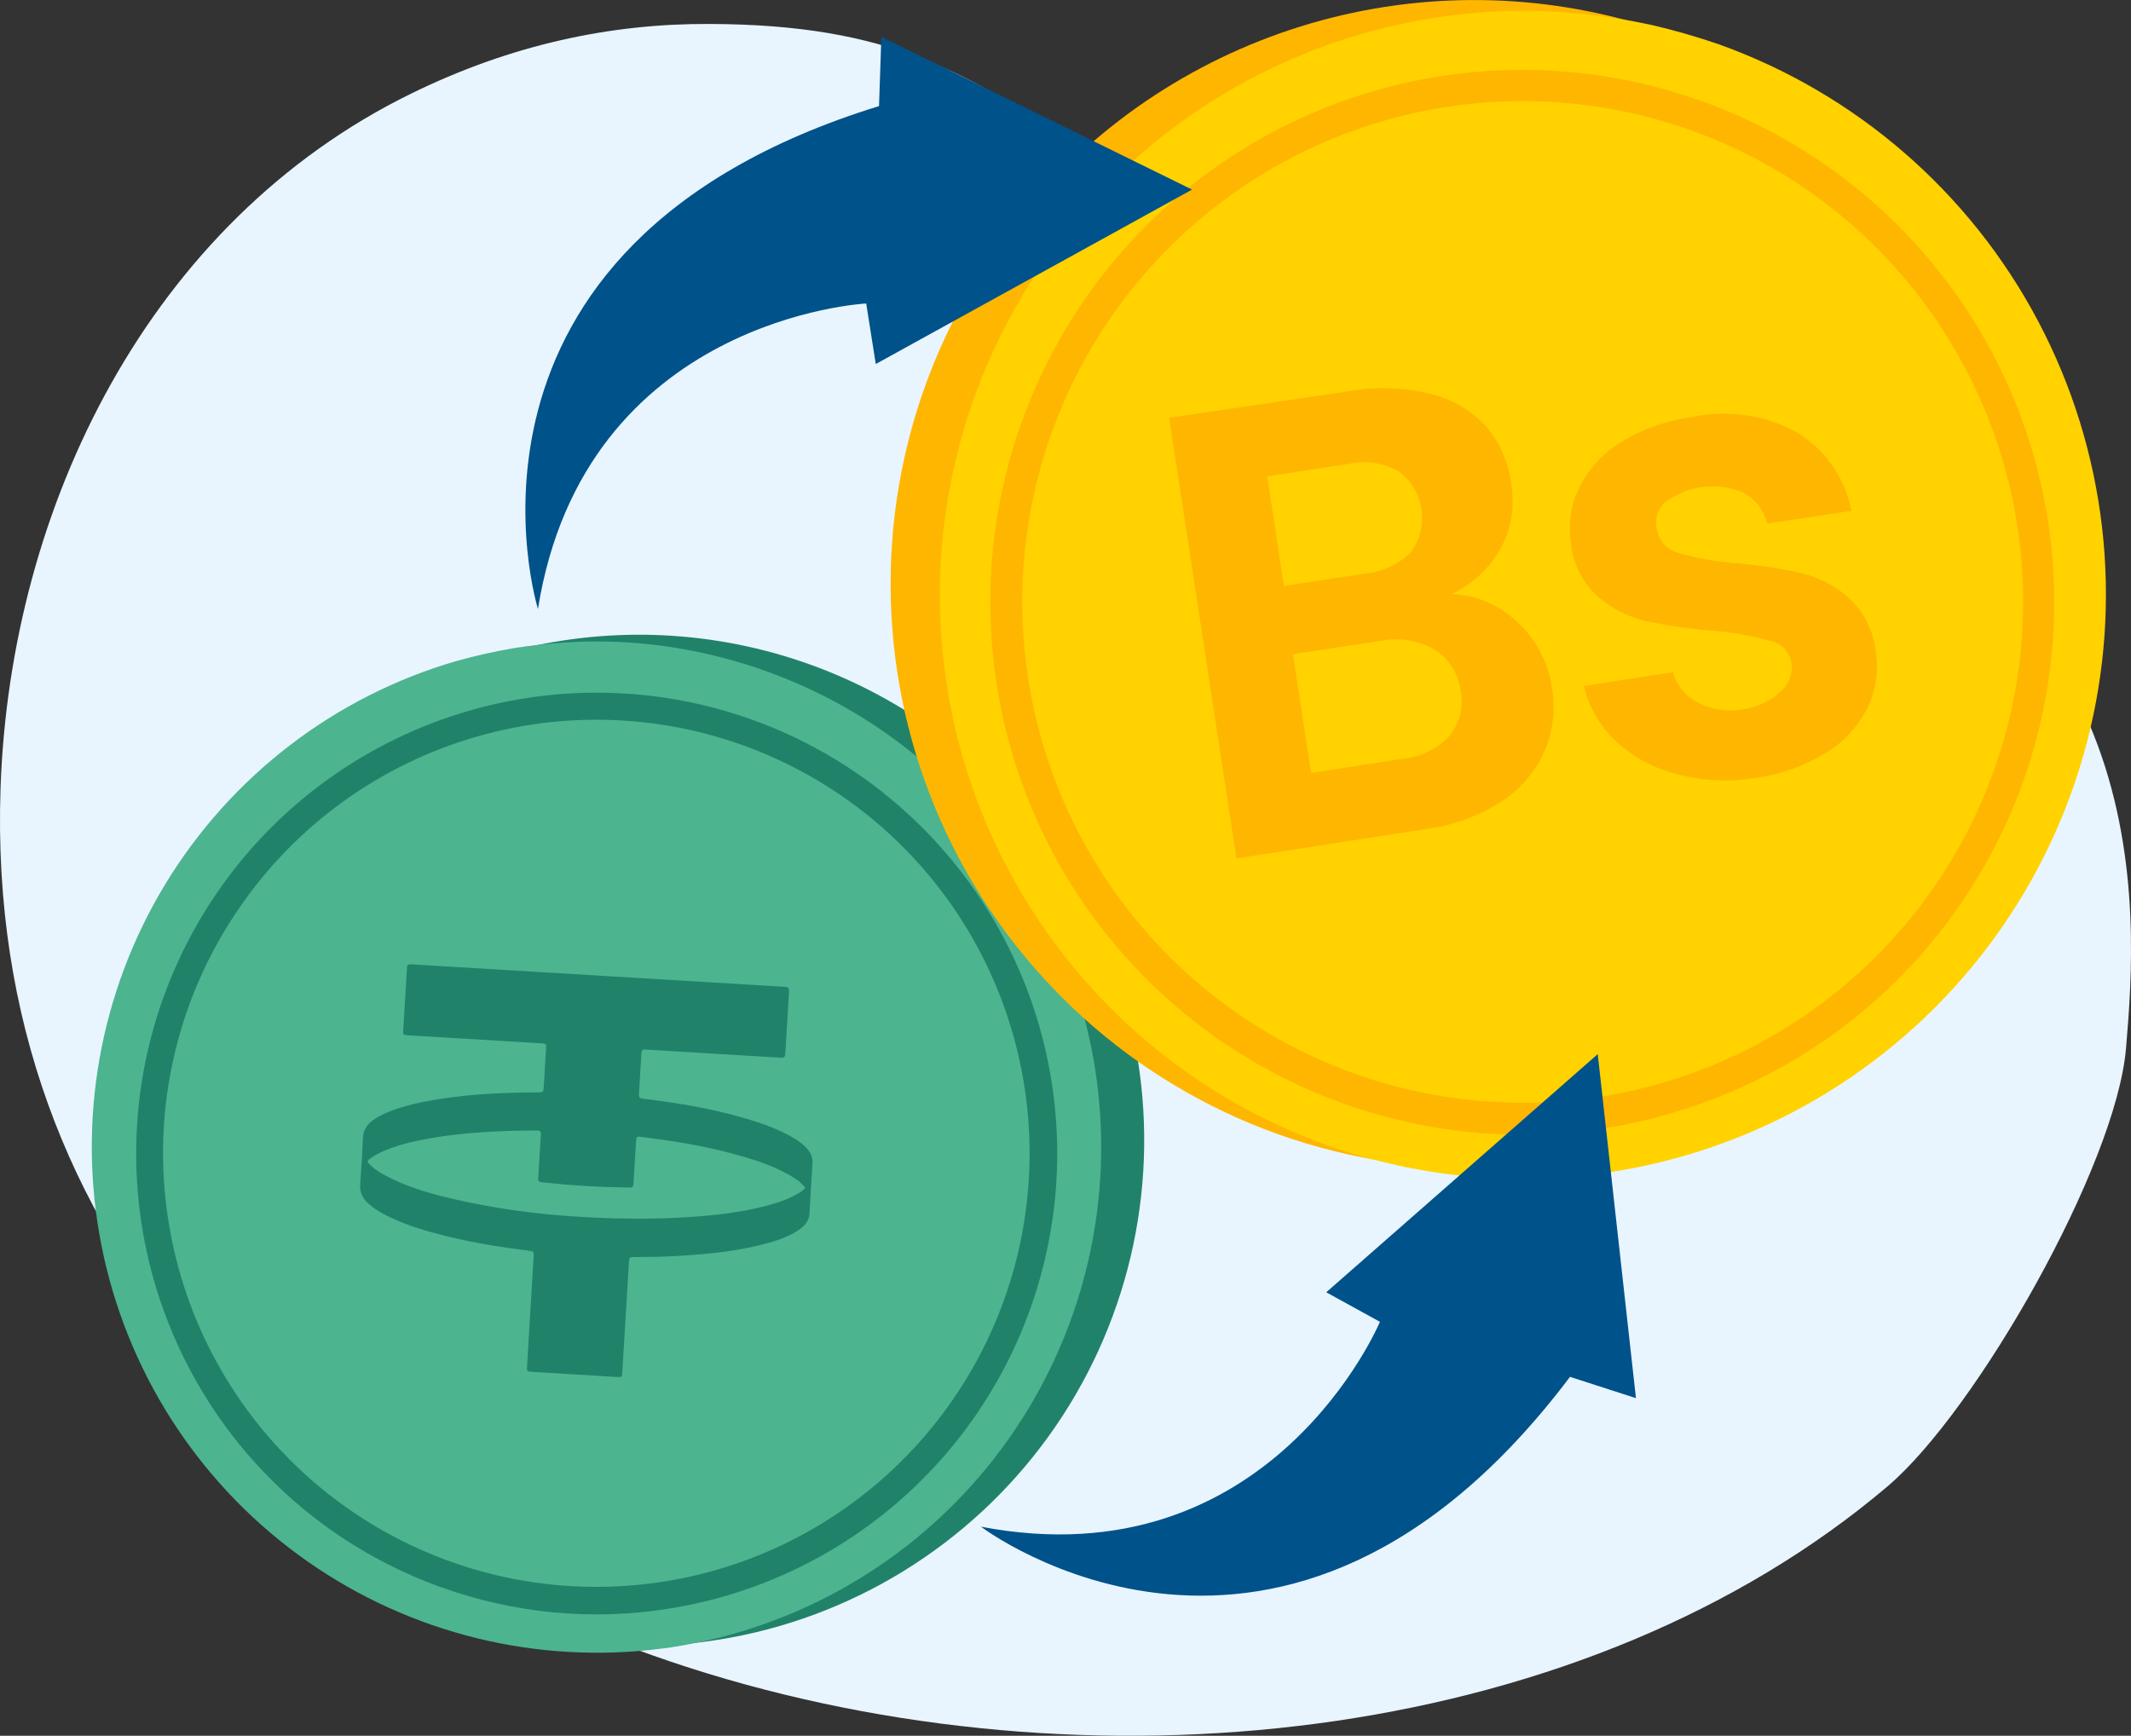 <svg id="Capa_1" data-name="Capa 1" xmlns="http://www.w3.org/2000/svg" viewBox="0 0 307.91 250.85">
  <rect x="0" y="0" width="307.91" height="250.85" fill="#333333" stroke="none"/>
  <defs>
    <style>
      .cls-2,.cls-5,.cls-6{stroke-width:0}.cls-2{fill:#00528a}.cls-5{fill:#ffb600}.cls-6{fill:#21826a}
    </style>
  </defs>
  <path d="M102.43 3.46c-14.08-.05-28.42 2.9-43.07 10.09C21.66 32.04 1.48 73.08.08 113.87c-4.57 133.6 186.37 174.12 272.65 100.94 12.84-10.89 33.03-46.36 34.46-63.31 1.69-19.83 5.25-68.46-53.94-86.65C144.83 31.53 155.43 3.63 102.43 3.46Z" style="fill:#e8f5fe;stroke-width:0"/>
  <path class="cls-6" d="M164.43 153.21c-2.29-14.27-8.75-27.54-18.58-38.13-9.82-10.59-22.56-18.03-36.61-21.37-14.04-3.34-28.77-2.44-42.3 2.59-13.53 5.03-25.27 13.97-33.74 25.68-8.46 11.71-13.27 25.67-13.81 40.11-.54 14.44 3.21 28.72 10.78 41.02 7.57 12.31 18.61 22.09 31.73 28.12 13.12 6.03 27.74 8.02 41.99 5.73 19.12-3.08 36.23-13.63 47.58-29.33 11.35-15.7 16-35.28 12.94-54.42Z"/>
  <path d="M100.74 237.38c-1.03.24-2.08.41-3.14.59l-1.06.17-2.41.29c-18.16 1.96-36.39-2.95-51.1-13.78-14.71-10.82-24.84-26.77-28.38-44.71-3.54-17.93-.25-36.54 9.23-52.16 9.49-15.62 24.47-27.12 42-32.23 2.82-.79 5.69-1.43 8.58-1.92 1.05-.14 2.11-.31 3.16-.42 1.05-.11 2.07-.21 3.09-.29 7.58-.59 15.21.04 22.59 1.86 16.13 3.91 30.45 13.21 40.59 26.36 10.14 13.15 15.51 29.36 15.21 45.97-.3 16.61-6.24 32.62-16.85 45.4-10.61 12.78-25.25 21.55-41.51 24.88v-.03Z" style="fill:#4cb48f;stroke-width:0"/>
  <path class="cls-6" d="M63.71 229.38c-5.91-2.13-11.49-5.08-16.58-8.76-12.46-9.05-21.39-22.14-25.29-37.05-3.89-14.9-2.51-30.7 3.93-44.7 6.43-14 17.52-25.33 31.36-32.06 13.84-6.74 29.59-8.46 44.56-4.88 14.97 3.58 28.23 12.25 37.54 24.52 9.3 12.27 14.07 27.39 13.48 42.79-.59 15.4-6.49 30.11-16.69 41.64-10.21 11.53-24.1 19.16-39.3 21.59-11.09 1.79-22.45.72-33.01-3.1Zm-28.22-99.45c-4.85 6.66-8.32 14.21-10.23 22.22-1.91 8.01-2.22 16.32-.9 24.45 2.29 14.32 9.47 27.39 20.32 37s24.69 15.16 39.16 15.69c14.47.54 28.69-3.96 40.22-12.74 11.53-8.78 19.66-21.29 23.01-35.39 3.35-14.11 1.71-28.94-4.64-41.97-6.35-13.03-17.02-23.45-30.19-29.49-13.17-6.04-28.02-7.31-42.03-3.61-14.01 3.7-26.3 12.15-34.78 23.9l.07-.06Z"/>
  <path class="cls-6" d="M112.64 142.56c.26.02.52.05.78.05.47 0 .61.22.59.67-.19 3-.37 6-.54 9-.03.47-.22.64-.68.58-.26-.04-.52-.03-.78-.05-5.97-.36-11.94-.72-17.9-1.08-.29-.02-.59-.02-.88-.05-.38-.04-.53.16-.55.51-.12 1.99-.23 3.98-.36 5.97-.03.41.16.58.56.62.84.09 1.68.22 2.53.33 4.21.56 8.38 1.37 12.46 2.57 2.19.65 4.35 1.41 6.36 2.53.89.49 1.73 1.05 2.41 1.82.54.62.82 1.3.76 2.15-.17 2.38-.3 4.76-.43 7.14-.04.77-.35 1.38-.89 1.89-.55.53-1.19.91-1.87 1.24-.94.46-1.92.81-2.93 1.1-4.26 1.23-8.64 1.67-13.05 1.94-2.18.14-4.37.16-6.56.18-.73 0-.73.01-.8.78-.02.23-.03.46-.04.68-.29 4.89-.59 9.78-.88 14.67-.02.26-.04.52-.05.78-.02.32-.18.46-.51.43-.19-.02-.39-.02-.59-.03-3.85-.23-7.7-.46-11.54-.7-1.25-.08-1.15.04-1.08-1.24.31-5.12.62-10.24.92-15.35.05-.84.04-.84-.8-.95-3.92-.5-7.82-1.11-11.67-2.06-2.89-.71-5.74-1.54-8.43-2.84-1.09-.53-2.14-1.13-3.04-1.96-.82-.75-1.21-1.65-1.12-2.79.17-2.18.31-4.37.39-6.55.05-1.15.55-1.99 1.44-2.64.83-.6 1.74-1.02 2.69-1.38 2.03-.76 4.13-1.22 6.26-1.58 4.91-.82 9.86-1.06 14.83-1.07.85 0 .86 0 .92-.84.1-1.6.2-3.19.29-4.79.08-1.57.31-1.4-1.3-1.5-6.03-.37-12.07-.73-18.1-1.09-1.43-.09-1.24-.02-1.16-1.36.15-2.61.31-5.22.47-7.82.07-1.22-.04-1.15 1.25-1.07 8.8.53 17.61 1.06 26.41 1.59 8.74.53 17.48 1.05 26.22 1.58Zm1.47 27.29c-2.13-1.24-4.45-2.04-6.8-2.72-4.15-1.21-8.38-2-12.65-2.56-.68-.09-1.36-.21-2.04-.27-.62-.06-.66-.02-.71.61-.13 1.86-.23 3.71-.34 5.57-.08 1.32-.04 1.14-1.22 1.13-3.82-.05-7.64-.28-11.44-.69-1.29-.14-1.18.02-1.1-1.33.09-1.66.2-3.32.3-4.99.01-.2 0-.39.04-.59.07-.47-.13-.65-.6-.64-.85.02-1.7.01-2.55.03-4.93.11-9.85.44-14.69 1.46-1.66.35-3.3.8-4.86 1.48-.66.29-1.3.61-1.88 1.04-.58.43-.58.51-.03 1.03.77.72 1.67 1.25 2.61 1.72 2.52 1.27 5.19 2.12 7.92 2.8 8.08 2.01 16.31 2.92 24.62 3.14 4.18.11 8.36.05 12.52-.3 3.65-.31 7.26-.79 10.78-1.87 1-.31 1.98-.67 2.9-1.17.52-.28 1.03-.56 1.47-1.08-.63-.82-1.43-1.33-2.25-1.81Z"/>
  <path class="cls-5" d="M130.7 66.04c3.63-16.29 12-31.14 24.06-42.67 12.06-11.53 27.27-19.22 43.69-22.1 16.43-2.88 33.34-.82 48.6 5.92 15.26 6.74 28.17 17.86 37.12 31.95 8.95 14.09 13.52 30.51 13.14 47.21-.38 16.69-5.7 32.89-15.27 46.55-9.58 13.67-22.99 24.18-38.54 30.22-15.55 6.04-32.54 7.32-48.82 3.69-21.83-4.87-40.83-18.23-52.83-37.12-12-18.89-16.01-41.79-11.15-63.64Z"/>
  <path d="M198.3 167.51c1.17.35 2.37.62 3.58.89l1.21.27 2.76.51c20.8 3.52 42.16-.88 59.87-12.35 17.71-11.46 30.5-29.15 35.83-49.58 5.33-20.43 2.82-42.11-7.03-60.78s-26.33-32.97-46.2-40.08c-3.2-1.1-6.46-2.04-9.76-2.8-1.2-.23-2.41-.51-3.62-.7-1.21-.19-2.37-.39-3.54-.55-8.7-1.21-17.54-1.01-26.18.58-18.87 3.39-36.02 13.12-48.63 27.58-12.61 14.46-19.92 32.78-20.72 51.96-.81 19.17 4.94 38.05 16.28 53.52 11.35 15.47 27.62 26.6 46.14 31.57v-.04Z" style="stroke-width:0;fill:#ffd200"/>
  <path class="cls-5" d="M203.28 162.13c-17.36-3.86-32.84-13.62-43.81-27.62-10.97-14-16.75-31.38-16.36-49.17.39-17.79 6.93-34.9 18.51-48.4 11.58-13.51 27.47-22.58 44.98-25.67 17.51-3.09 35.55-.01 51.04 8.72 15.49 8.73 27.49 22.56 33.94 39.15 6.45 16.59 6.95 34.9 1.43 51.81-5.52 16.91-16.74 31.39-31.73 40.96-6.12 3.89-12.76 6.91-19.72 8.95-12.44 3.67-25.62 4.12-38.27 1.28Zm77.79-113.92c-8.96-14.14-22.55-24.73-38.45-29.97-15.89-5.24-33.11-4.79-48.71 1.25-15.6 6.05-28.63 17.32-36.86 31.91-8.23 14.58-11.15 31.57-8.26 48.07 2.89 16.5 11.39 31.48 24.08 42.4 12.69 10.92 28.76 17.1 45.49 17.48 16.73.39 33.07-5.05 46.24-15.38 13.17-10.33 22.36-24.91 25.99-41.26 2.08-9.28 2.3-18.89.65-28.26-1.65-9.37-5.13-18.32-10.26-26.33l.08.08Z"/>
  <path class="cls-5" d="M219.23 89.91c2.72 2.49 4.49 5.85 5.02 9.5.54 3.16.13 6.41-1.17 9.34-1.37 2.95-3.56 5.45-6.3 7.2-3.31 2.07-7.02 3.4-10.89 3.89l-27.23 4.21-9.73-63.66 26.26-3.89c3.81-.66 7.72-.51 11.48.43 3.03.72 5.79 2.3 7.94 4.55 2 2.29 3.28 5.12 3.69 8.14.65 3.32.11 6.77-1.52 9.74-1.64 2.84-4.11 5.11-7.08 6.5 3.57.13 6.96 1.57 9.53 4.05Zm-33.73-5.22 11.67-1.79c2.54-.21 4.92-1.32 6.73-3.12 1.3-1.79 1.84-4.03 1.5-6.22-.34-2.19-1.54-4.16-3.32-5.46-2.23-1.23-4.83-1.61-7.31-1.05l-11.67 1.79 2.41 15.85Zm23.88 21.73c.76-.9 1.3-1.96 1.59-3.1.29-1.14.32-2.33.08-3.48-.15-1.24-.58-2.42-1.25-3.47-.67-1.05-1.57-1.93-2.64-2.57-2.37-1.31-5.13-1.72-7.78-1.17l-12.56 1.91 2.61 17.17 12.88-1.99c2.69-.18 5.21-1.36 7.08-3.31ZM242.02 111.79c-3.27-.85-6.27-2.52-8.71-4.86-2.21-2.1-3.75-4.81-4.43-7.79l12.84-1.99c.27.94.72 1.82 1.35 2.58.62.76 1.4 1.38 2.27 1.82 2.01 1.03 4.31 1.37 6.54.97 2.07-.3 4.01-1.24 5.52-2.69.54-.48.96-1.09 1.21-1.77.26-.68.35-1.41.26-2.13-.11-.8-.46-1.55-1.01-2.15-.55-.6-1.27-1-2.07-1.16-2.74-.77-5.56-1.26-8.4-1.48-3.24-.25-6.46-.72-9.64-1.4-2.55-.61-4.91-1.82-6.88-3.54-2.23-2.01-3.61-4.79-3.89-7.78-.43-2.74 0-5.54 1.24-8.02 1.37-2.71 3.48-4.97 6.07-6.54 3.16-1.91 6.68-3.14 10.35-3.62 5.14-1.07 10.5-.25 15.09 2.3 2.01 1.24 3.74 2.88 5.08 4.82 1.34 1.94 2.26 4.15 2.7 6.47l-12.18 1.83c-.21-.92-.61-1.78-1.18-2.54s-1.27-1.39-2.09-1.86c-1.84-.81-3.85-1.13-5.85-.91-1.99.22-3.9.96-5.51 2.15-.56.46-.98 1.07-1.22 1.76-.23.69-.27 1.43-.1 2.14.13.83.49 1.6 1.05 2.23.56.62 1.29 1.07 2.1 1.28 2.71.8 5.5 1.29 8.32 1.48 3.18.27 6.34.75 9.45 1.44 2.54.61 4.89 1.84 6.84 3.58 2.19 2.04 3.57 4.81 3.89 7.78.45 2.8.02 5.68-1.25 8.22-1.37 2.68-3.48 4.92-6.07 6.46-3.12 1.89-6.61 3.11-10.23 3.58-3.83.61-7.74.39-11.47-.66Z"/>
  <path class="cls-2" d="M77.73 88s-16.39-52.4 49.28-72.67l.34-10.01 44.89 22.08-45.7 25.21-1.38-8.75s-40.72 2.05-47.43 44.15ZM141.76 220.65s43.72 33.21 85.09-21.67l9.53 3.08-5.52-49.72-39.23 34.42 7.76 4.27s-15.75 37.6-57.63 29.61Z"/>
</svg>